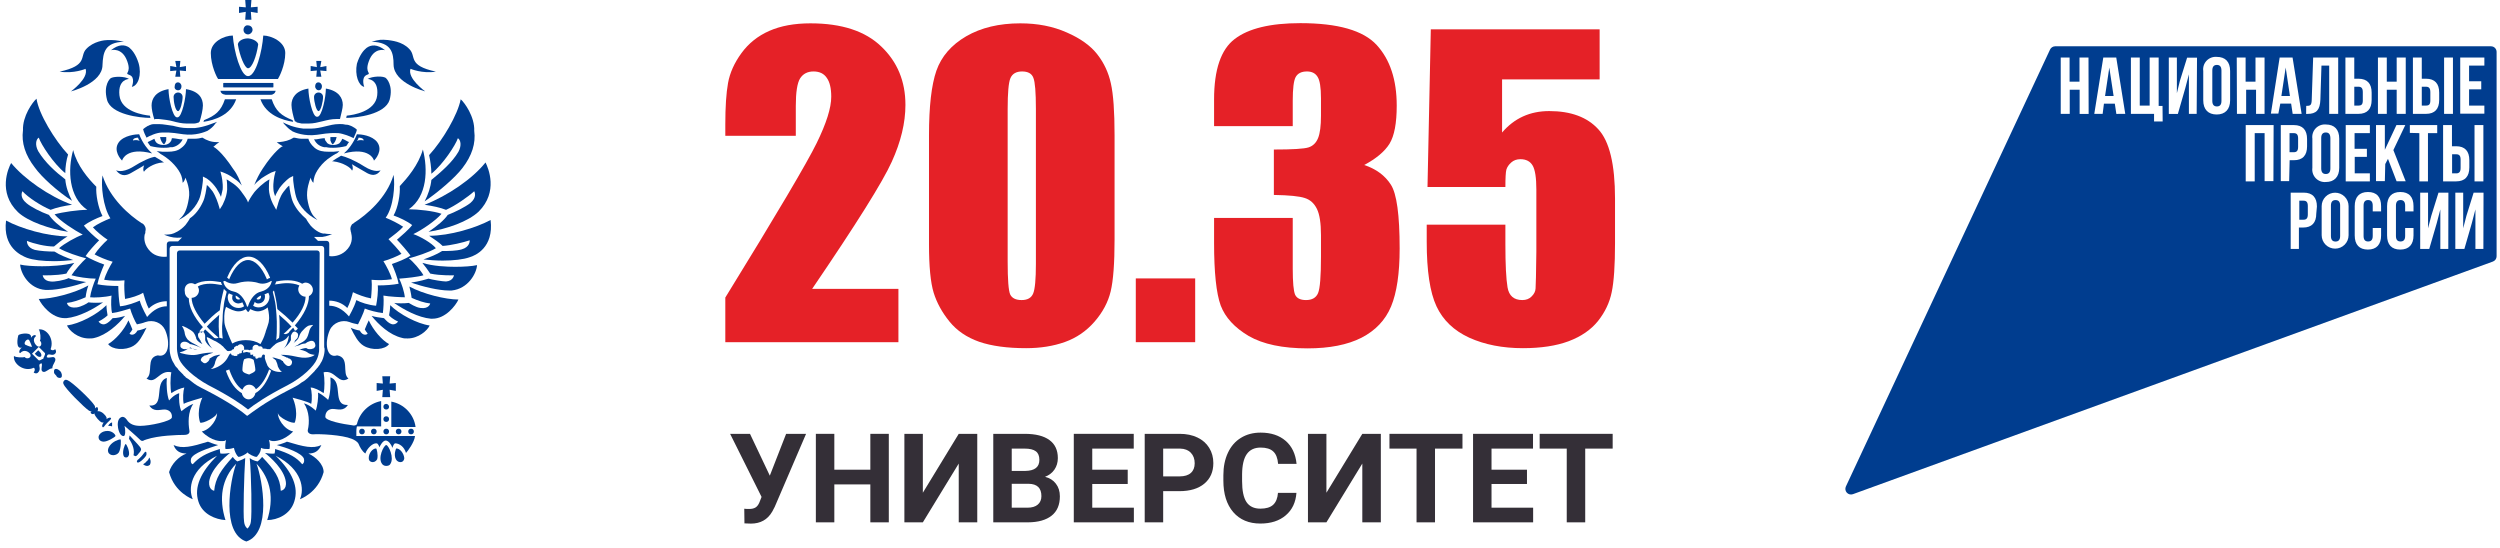 <svg width="324" height="71" viewBox="0 0 324 71" fill="none" xmlns="http://www.w3.org/2000/svg">
<g clip-path="url(#clip0_2001_278)">
<path d="M50.056 52.343C49.837 52.343 49.69 52.489 49.69 52.709C49.69 52.928 49.837 53.074 50.056 53.074C50.275 53.074 50.422 52.928 50.422 52.709C50.422 52.563 50.275 52.343 50.056 52.343Z" fill="#003D8F"/>
<path d="M51.298 55.925C51.298 56.144 51.444 56.29 51.664 56.29C51.883 56.29 52.029 56.144 52.029 55.925C52.029 55.705 51.883 55.559 51.664 55.559C51.444 55.559 51.298 55.705 51.298 55.925Z" fill="#003D8F"/>
<path d="M50.056 55.559C49.837 55.559 49.69 55.705 49.69 55.925C49.69 56.144 49.837 56.29 50.056 56.29C50.275 56.29 50.422 56.144 50.422 55.925C50.422 55.705 50.275 55.559 50.056 55.559Z" fill="#003D8F"/>
<path d="M52.907 55.925C52.907 56.144 53.053 56.29 53.273 56.29C53.492 56.29 53.638 56.144 53.638 55.925C53.638 55.705 53.492 55.559 53.273 55.559C53.053 55.559 52.907 55.705 52.907 55.925Z" fill="#003D8F"/>
<path d="M49.545 48.76L49.618 49.71L48.814 49.637V50.66L49.618 50.514L49.545 51.465H50.568L50.495 50.514L51.299 50.66V49.637L50.495 49.71L50.568 48.76H49.545Z" fill="#003D8F"/>
<path d="M50.714 52.049V55.339H53.858C53.638 53.658 52.322 52.342 50.714 52.049Z" fill="#003D8F"/>
<path d="M50.056 53.951C49.837 53.951 49.69 54.097 49.69 54.317C49.69 54.536 49.837 54.682 50.056 54.682C50.275 54.682 50.422 54.536 50.422 54.317C50.422 54.097 50.275 53.951 50.056 53.951Z" fill="#003D8F"/>
<path d="M51.372 58.118C51.299 58.118 51.006 58.922 51.299 59.507C51.445 59.799 51.737 59.945 52.03 59.872C52.322 59.799 52.395 59.507 52.395 59.36C52.322 58.703 51.81 58.118 51.372 58.118Z" fill="#003D8F"/>
<path d="M48.74 58.118C48.302 58.118 47.79 58.703 47.79 59.36C47.79 59.58 47.863 59.799 48.156 59.872C48.448 59.945 48.74 59.799 48.887 59.507C49.033 58.922 48.813 58.118 48.74 58.118Z" fill="#003D8F"/>
<path d="M50.056 57.678C49.763 57.678 48.886 59.359 49.544 60.163C49.69 60.309 49.837 60.383 50.056 60.383C50.275 60.383 50.494 60.309 50.568 60.163C51.152 59.359 50.348 57.678 50.056 57.678Z" fill="#003D8F"/>
<path d="M46.182 55.923C46.182 55.558 46.255 55.265 46.255 55.265H49.398V54.973V52.634V51.976C47.863 52.268 46.62 53.438 46.255 54.973C46.182 55.119 45.889 55.192 45.67 55.119C44.5 54.973 42.161 54.534 42.161 54.023C42.161 53.291 42.673 52.999 43.111 52.999C43.769 52.999 44.5 53.365 45.085 52.487C42.965 52.56 44.573 49.49 42.819 48.905C42.892 49.709 42.819 51.098 42.526 51.829C42.526 51.829 41.869 51.172 41.211 50.879C41.284 51.464 41.138 52.634 40.918 53.218C40.918 53.218 40.187 52.487 39.383 52.268C40.114 53.291 40.114 54.827 39.895 55.704C39.822 55.996 40.041 56.289 40.553 56.289C41.43 56.216 44.354 56.362 45.597 56.874C45.962 57.02 46.328 57.239 46.474 57.532C46.62 57.897 46.913 58.482 47.351 58.774C47.571 58.116 48.302 57.385 48.813 57.458C48.96 57.458 49.106 57.751 49.179 57.97C49.252 57.751 49.618 57.093 49.983 57.093C50.349 57.093 50.714 57.605 50.86 58.043C50.933 57.751 51.08 57.458 51.226 57.458C51.738 57.458 52.395 57.897 52.615 58.701C52.834 58.482 53.711 57.312 53.785 56.508H46.182C46.182 56.581 46.182 56.289 46.182 55.923Z" fill="#003D8F"/>
<path d="M48.083 55.925C48.083 56.144 48.229 56.29 48.448 56.29C48.668 56.29 48.814 56.144 48.814 55.925C48.814 55.705 48.668 55.559 48.448 55.559C48.229 55.559 48.083 55.705 48.083 55.925Z" fill="#003D8F"/>
<path d="M46.546 55.925C46.546 56.144 46.693 56.29 46.912 56.29C47.131 56.29 47.277 56.144 47.277 55.925C47.277 55.705 47.131 55.559 46.912 55.559C46.693 55.559 46.546 55.705 46.546 55.925Z" fill="#003D8F"/>
<path d="M16.282 57.532C16.136 57.678 15.844 58.483 15.99 58.994C16.063 59.214 16.136 59.287 16.355 59.287C16.575 59.287 16.648 59.141 16.721 58.921C16.794 58.41 16.428 57.605 16.282 57.532Z" fill="#003D8F"/>
<path d="M18.987 59.8C18.841 60.019 18.622 60.092 18.549 60.165C18.622 60.238 18.841 60.385 19.06 60.385C19.206 60.385 19.353 60.312 19.426 60.238C19.645 59.8 19.426 59.434 19.353 59.288C19.28 59.434 19.206 59.654 18.987 59.8Z" fill="#003D8F"/>
<path d="M17.964 58.775C18.256 58.482 18.329 58.263 18.256 58.117C18.183 57.898 17.525 57.24 16.794 56.435C16.794 56.582 16.721 56.728 16.721 56.874C17.233 57.605 17.452 58.336 17.306 58.994C17.379 59.067 17.379 59.067 17.452 59.067C17.598 59.214 17.817 58.994 17.964 58.775Z" fill="#003D8F"/>
<path d="M18.987 58.849C18.987 58.703 18.987 58.63 18.914 58.557H18.841C18.768 58.557 18.695 58.703 18.622 58.776C18.549 58.849 18.476 58.996 18.329 59.142C18.183 59.288 18.11 59.361 17.964 59.508C17.818 59.581 17.745 59.727 17.745 59.8C17.745 59.8 17.745 59.8 17.745 59.873C17.818 59.946 17.818 59.946 17.891 59.946C17.964 59.946 18.183 59.873 18.549 59.508C18.914 59.142 18.987 58.996 18.987 58.849Z" fill="#003D8F"/>
<path d="M14.162 54.973C14.162 54.973 14.088 55.046 14.015 55.192C14.162 55.192 14.381 55.192 14.527 55.265C14.527 55.119 14.527 54.9 14.527 54.753C14.381 54.753 14.235 54.9 14.162 54.973Z" fill="#003D8F"/>
<path d="M16.136 55.193C16.136 55.193 17.671 56.509 18.183 57.021C18.329 57.167 18.475 57.167 18.622 57.094C18.695 57.021 18.841 57.021 18.987 56.948C20.522 56.436 23.008 56.363 23.885 56.363C24.47 56.363 24.616 56.071 24.543 55.778C24.397 54.901 24.324 53.366 25.055 52.342C24.251 52.635 23.52 53.293 23.52 53.293C23.227 52.781 23.154 51.538 23.227 50.953C22.496 51.173 21.911 51.904 21.911 51.904C21.619 51.173 21.546 49.784 21.619 48.98C19.864 49.564 21.473 52.708 19.353 52.562C19.937 53.439 20.669 53.073 21.326 53.073C21.765 53.073 22.35 53.366 22.277 54.097C22.204 54.608 19.353 55.193 18.183 55.193C17.379 55.193 16.794 54.974 16.428 54.389C16.209 54.097 16.063 54.024 15.844 54.024C15.551 54.097 15.259 54.316 15.259 55.047C15.259 55.486 15.478 56.509 15.99 56.509C16.282 56.582 16.282 55.705 16.136 55.193Z" fill="#003D8F"/>
<path d="M13.211 54.755C13.284 54.755 13.357 54.755 13.431 54.755C13.211 55.048 13.211 55.267 13.284 55.34C13.431 55.486 13.504 55.194 13.869 54.828C14.235 54.463 14.454 54.317 14.381 54.17C14.308 54.097 14.088 54.097 13.796 54.317C13.796 54.243 13.869 54.17 13.796 54.097C13.65 53.732 13.138 53.293 12.773 53.293C12.7 53.293 12.7 53.293 12.626 53.293C12.773 53.074 12.7 52.928 12.626 52.781C12.553 52.708 12.48 52.781 12.334 52.928C12.334 52.855 12.334 52.708 12.261 52.562C11.822 51.831 9.337 49.492 8.752 49.272C8.386 49.126 8.313 49.346 8.313 49.346C8.313 49.346 8.094 49.492 8.24 49.784C8.46 50.369 10.872 52.781 11.53 53.22C11.676 53.293 11.822 53.366 11.895 53.293C11.749 53.439 11.676 53.439 11.822 53.586C11.895 53.659 12.042 53.732 12.261 53.586C12.261 53.659 12.261 53.659 12.261 53.732C12.407 54.024 12.846 54.609 13.211 54.755Z" fill="#003D8F"/>
<path d="M14.966 56.508C14.966 56.289 14.528 55.85 13.943 55.85C13.139 55.85 12.773 56.362 12.773 56.654C12.773 57.166 13.285 57.239 13.431 57.239C13.943 57.239 14.893 56.654 14.966 56.508Z" fill="#003D8F"/>
<path d="M14.235 57.751C14.016 58.043 13.943 58.336 14.016 58.555C14.089 58.847 14.381 58.994 14.674 58.994C14.966 58.994 15.258 58.847 15.405 58.628C15.697 58.116 15.697 57.02 15.624 56.947C15.332 56.947 14.601 57.239 14.235 57.751Z" fill="#003D8F"/>
<path d="M7.071 46.349C6.852 46.13 6.34 46.495 6.048 46.276C6.194 45.545 6.706 46.276 7.144 45.837C7.364 45.618 7.217 45.325 7.144 45.252C6.925 45.472 6.633 45.399 6.559 45.252C7.071 43.937 6.048 42.547 5.024 42.694C5.244 42.986 5.317 43.937 5.171 44.156C5.536 44.448 5.317 45.106 4.878 44.887C4.586 44.741 4.074 44.01 4.659 43.571C4.659 43.352 4.293 43.352 4.001 43.79C4.22 42.986 2.685 43.206 2.393 43.425C2.246 43.79 2.027 45.325 2.831 45.033C2.393 45.398 2.466 45.764 2.612 45.764C3.124 45.179 3.782 45.618 3.928 45.91C4.147 46.349 3.489 46.641 3.197 46.276C2.977 46.349 2.027 46.349 1.808 46.13C1.662 47.153 3.124 48.249 4.366 47.665C4.513 47.665 4.586 48.03 4.366 48.249C4.439 48.396 4.805 48.469 4.951 48.249C5.463 47.738 4.732 47.226 5.39 47.08C5.536 47.372 5.244 47.884 5.463 48.103C5.828 48.469 6.267 47.738 6.779 47.738C6.779 47.153 7.437 46.714 7.071 46.349ZM3.27 44.667C3.27 44.667 3.051 44.521 3.343 44.156C3.635 43.863 3.782 44.083 3.782 44.083C3.782 44.083 4.074 44.667 4.147 44.96C3.855 44.96 3.27 44.667 3.27 44.667ZM5.609 46.495C5.463 46.495 5.097 46.861 4.951 46.641L4.147 45.837L4.586 45.398L5.024 44.96L5.828 45.764C5.902 45.983 5.609 46.349 5.609 46.495Z" fill="#003D8F"/>
<path d="M7.29 47.809C7.217 47.809 7.144 47.809 7.071 47.882C6.998 47.955 6.998 48.101 6.998 48.247C6.998 48.393 7.144 48.54 7.29 48.686C7.363 48.905 7.582 48.978 7.729 48.978C7.802 48.978 7.875 48.978 7.948 48.905C8.094 48.759 8.021 48.32 7.802 48.101C7.656 47.955 7.436 47.809 7.29 47.809Z" fill="#003D8F"/>
<path d="M4.95 45.398L4.731 45.618L4.512 45.837C4.512 45.837 4.95 46.422 5.316 46.203C5.535 45.837 4.95 45.398 4.95 45.398Z" fill="#003D8F"/>
<path d="M47.643 43.205C47.643 43.351 47.058 43.643 46.62 42.839C46.181 42.766 45.742 42.62 45.45 42.474C45.962 43.497 46.4 44.374 47.131 44.813C48.228 45.471 49.909 45.325 50.421 44.594C49.471 44.082 48.374 42.766 47.789 41.523C47.643 41.816 47.424 42.328 47.278 42.693C47.351 42.839 47.497 43.059 47.643 43.205Z" fill="#003D8F"/>
<path d="M57.806 27.195C58.975 26.684 60.657 25.514 61.461 24.783C61.534 24.929 61.826 25.587 60.949 26.318C60.291 26.83 58.975 27.488 58.025 27.853C57.586 28.511 56.709 29.242 55.539 30.046C57.879 29.681 60.657 28.731 62.045 27.415C64.604 24.856 63.288 21.786 62.923 21.055C61.241 23.175 58.025 25.368 55.028 26.538C56.051 26.684 57.075 26.903 57.806 27.195Z" fill="#003D8F"/>
<path d="M55.905 22.517C57.44 21.274 59.048 18.789 59.341 17.911C59.706 18.131 59.852 18.862 59.414 19.666C58.61 21.055 57.148 22.298 55.905 23.321C55.832 24.198 55.466 25.295 55.028 26.099C56.855 24.856 58.975 23.029 59.925 21.786C61.168 20.178 61.68 18.569 61.461 16.961C61.534 15.133 60.218 13.306 59.706 12.867C59.341 14.841 57.367 18.204 55.612 20.105C55.759 20.762 55.905 21.713 55.905 22.517Z" fill="#003D8F"/>
<path d="M54.735 34.067C55.1 34.506 55.466 35.018 55.758 35.456C57.147 35.749 58.829 35.676 58.829 35.676C58.829 35.676 58.756 36.407 57.805 36.48C57.367 36.48 56.051 36.261 55.539 36.114C55.32 36.187 54.296 36.48 53.273 36.626C54.735 37.138 56.855 37.65 58.171 37.65C58.317 37.65 58.39 37.65 58.536 37.65C60.656 37.43 61.753 35.456 61.826 34.36C61.168 34.506 60.072 34.579 58.975 34.579C57.952 34.579 56.124 34.506 54.735 34.067Z" fill="#003D8F"/>
<path d="M63.58 28.51C61.679 29.534 58.316 30.557 55.612 30.557C56.27 30.996 56.928 31.434 57.366 31.873C58.463 31.8 59.998 31.434 60.875 31.142C60.875 31.288 60.875 32.019 59.852 32.312C59.121 32.531 58.097 32.531 57.293 32.531C56.635 32.97 55.685 33.335 54.881 33.627C55.612 33.701 56.562 33.774 57.366 33.774C58.755 33.774 60.071 33.627 60.875 33.335C61.606 33.116 64.019 32.092 63.58 28.51Z" fill="#003D8F"/>
<path d="M53.346 38.599C54.15 38.965 55.027 39.257 55.758 39.33C55.758 39.33 55.612 40.061 54.516 39.915C53.858 39.842 53.127 39.33 52.98 39.257C52.469 39.33 51.445 39.33 51.08 39.257C52.323 40.135 54.223 41.158 55.832 41.304C55.905 41.304 55.978 41.304 56.051 41.304C57.732 41.304 59.048 39.623 59.414 38.819C57.732 38.819 54.808 38.088 53.054 37.137C53.127 37.43 53.273 38.014 53.346 38.599Z" fill="#003D8F"/>
<path d="M50.422 40.866C50.86 41.378 51.591 41.67 51.591 41.67C51.591 41.67 51.372 42.036 50.934 42.036C50.787 42.036 50.641 41.963 50.495 41.89C50.202 41.743 49.764 41.232 49.764 41.232C49.179 41.159 48.667 41.086 48.156 40.939C49.033 42.036 50.495 43.425 52.103 43.79C52.322 43.863 52.542 43.863 52.834 43.863C54.223 43.863 55.393 42.84 55.685 42.182C54.077 41.963 51.738 40.72 50.568 39.55C50.568 39.989 50.495 40.501 50.422 40.866Z" fill="#003D8F"/>
<path d="M39.968 58.776C40.772 58.776 41.284 58.483 41.649 57.679C40.553 58.191 39.383 57.899 37.19 57.241C37.19 57.241 36.386 57.606 35.874 57.679C37.19 58.045 39.09 58.703 39.383 59.434C39.529 60.019 39.164 60.165 39.164 60.165C38.433 59.288 37.555 58.776 35.655 58.191C35.655 58.557 35.581 58.776 35.581 58.776C35.581 58.776 35.216 58.849 34.339 58.703C35.07 59.288 36.824 60.823 37.044 62.431C37.19 63.528 36.386 63.601 36.386 63.601C36.313 61.919 35.581 60.896 33.973 59.215C33.973 59.215 33.681 59.58 33.388 59.799C33.388 59.799 32.804 59.726 32.365 59.361C32.584 61.554 32.657 66.817 32.511 67.621C32.438 68.206 32.073 68.499 32.073 68.499C32.073 68.499 31.707 68.279 31.634 67.621C31.488 66.744 31.634 61.481 31.78 59.361C31.268 59.653 30.757 59.799 30.757 59.799C30.391 59.58 30.172 59.215 30.172 59.215C28.637 60.896 27.906 61.992 27.759 63.601C27.759 63.601 27.028 63.528 27.102 62.431C27.321 60.823 29.075 59.288 29.806 58.703C29.002 58.849 28.564 58.776 28.564 58.776C28.564 58.776 28.491 58.557 28.491 58.191C26.59 58.776 25.786 59.288 24.982 60.165C24.982 60.165 24.616 60.092 24.762 59.434C25.055 58.703 26.955 58.118 28.271 57.679C27.832 57.606 26.955 57.241 26.955 57.241C24.835 57.899 23.593 58.191 22.496 57.679C22.788 58.483 23.373 58.776 24.177 58.776C23.154 59.141 22.203 60.165 21.911 61.188C22.642 63.893 24.982 64.697 24.982 64.697C24.397 63.381 24.616 60.823 28.125 59.068C26.005 61.188 25.128 63.162 25.712 64.99C26.224 66.671 27.979 67.329 29.221 67.402C28.344 64.624 28.71 62.066 30.61 60.092C29.806 62.285 28.637 69.084 31.926 70.18C35.216 69.084 34.046 62.285 33.242 60.092C35.143 62.139 35.508 64.624 34.631 67.402C35.947 67.402 37.628 66.671 38.14 64.99C38.725 63.162 37.921 61.188 35.728 59.068C39.237 60.823 39.456 63.455 38.871 64.697C38.871 64.697 41.211 63.893 41.942 61.188C41.942 60.165 40.918 59.215 39.968 58.776Z" fill="#003D8F"/>
<path d="M17.305 44.813C18.036 44.374 18.475 43.497 18.986 42.474C18.694 42.62 18.255 42.766 17.817 42.839C17.378 43.643 16.793 43.351 16.793 43.205C16.939 43.059 17.086 42.839 17.159 42.693C17.013 42.328 16.793 41.816 16.647 41.523C16.062 42.839 14.893 44.082 14.015 44.594C14.527 45.325 16.209 45.471 17.305 44.813Z" fill="#003D8F"/>
<path d="M8.826 30.045C7.583 29.241 6.779 28.509 6.341 27.852C5.317 27.486 4.001 26.828 3.417 26.316C2.539 25.585 2.832 24.927 2.905 24.781C3.636 25.585 5.317 26.682 6.56 27.194C7.291 26.901 8.314 26.682 9.338 26.536C6.341 25.439 3.124 23.173 1.443 21.126C1.077 21.784 -0.312 24.927 2.32 27.486C3.636 28.729 6.487 29.679 8.826 30.045Z" fill="#003D8F"/>
<path d="M9.338 26.025C8.899 25.221 8.534 24.197 8.461 23.247C7.218 22.297 5.829 21.054 4.952 19.592C4.513 18.788 4.659 18.056 5.025 17.837C5.317 18.714 6.925 21.2 8.461 22.443C8.461 21.639 8.607 20.688 8.826 20.03C7.072 18.13 5.025 14.767 4.732 12.793C4.221 13.232 2.905 15.059 2.978 16.887C2.759 18.495 3.27 20.103 4.513 21.712C5.39 22.954 7.51 24.855 9.338 26.025Z" fill="#003D8F"/>
<path d="M8.606 35.456C8.825 35.018 9.264 34.506 9.629 34.067C8.24 34.433 6.413 34.506 5.462 34.506C4.293 34.506 3.196 34.433 2.611 34.287C2.684 35.456 3.781 37.43 5.901 37.576C6.047 37.576 6.12 37.576 6.267 37.576C7.582 37.576 9.702 37.065 11.165 36.553C10.141 36.407 9.118 36.187 8.898 36.041C8.313 36.334 6.998 36.553 6.559 36.48C5.609 36.407 5.535 35.676 5.535 35.676C5.535 35.676 7.217 35.749 8.606 35.456Z" fill="#003D8F"/>
<path d="M3.489 33.409C4.293 33.702 5.536 33.848 6.998 33.848C7.875 33.848 8.752 33.775 9.483 33.702C8.679 33.409 7.729 33.044 7.071 32.605C6.267 32.605 5.17 32.532 4.512 32.386C3.489 32.093 3.489 31.362 3.489 31.216C4.366 31.582 5.901 31.947 6.998 31.947C7.436 31.582 8.021 31.07 8.752 30.631C6.12 30.631 2.685 29.608 0.784 28.584C0.345 32.093 2.758 33.117 3.489 33.409Z" fill="#003D8F"/>
<path d="M8.387 41.232C8.46 41.232 8.533 41.232 8.606 41.232C10.215 41.086 12.115 40.062 13.358 39.185C12.993 39.258 11.896 39.258 11.457 39.185C11.311 39.331 10.507 39.77 9.922 39.843C8.753 39.989 8.68 39.258 8.68 39.258C9.411 39.185 10.288 38.892 11.092 38.527C11.165 37.942 11.311 37.357 11.457 36.992C9.63 38.015 6.706 38.746 5.024 38.746C5.39 39.55 6.706 41.232 8.387 41.232Z" fill="#003D8F"/>
<path d="M11.53 43.863C11.75 43.863 12.042 43.863 12.261 43.79C13.797 43.425 15.332 42.036 16.209 40.939C15.697 41.086 15.186 41.232 14.601 41.232C14.601 41.232 14.235 41.67 13.87 41.89C13.724 41.963 13.577 42.036 13.431 42.036C12.993 42.036 12.773 41.67 12.773 41.67C12.773 41.67 13.504 41.305 13.943 40.866C13.87 40.501 13.797 39.989 13.797 39.55C12.554 40.793 10.288 41.963 8.679 42.182C8.972 42.84 10.068 43.863 11.53 43.863Z" fill="#003D8F"/>
<path d="M31.56 3.874C31.56 4.24 31.853 4.459 32.145 4.459C32.438 4.459 32.73 4.167 32.73 3.874C32.73 3.509 32.438 3.29 32.145 3.29C31.853 3.216 31.56 3.509 31.56 3.874Z" fill="#003D8F"/>
<path d="M31.78 2.559H32.584L32.511 1.535L33.389 1.681V0.877L32.511 0.95L32.584 0H31.78L31.853 0.95L30.976 0.877V1.681L31.853 1.535L31.78 2.559Z" fill="#003D8F"/>
<path d="M28.929 12.21C29.002 12.21 29.148 12.283 29.221 12.283H35.069C35.216 12.283 35.289 12.283 35.362 12.21C35.581 12.136 35.654 11.99 35.727 11.771H28.563C28.636 12.063 28.782 12.136 28.929 12.21Z" fill="#003D8F"/>
<path d="M35.362 11.33C35.435 11.33 35.435 11.257 35.435 11.257V10.819C35.435 10.746 35.362 10.746 35.362 10.746H29.002C28.929 10.746 28.929 10.819 28.929 10.819V11.257C28.929 11.33 29.002 11.33 29.002 11.33H35.362Z" fill="#003D8F"/>
<path d="M36.02 10.235C36.167 10.016 36.971 8.48 36.971 6.872C36.971 5.41 35.143 4.606 34.12 4.606C33.974 6.653 33.169 9.869 32.146 9.869C31.195 9.869 30.318 6.653 30.172 4.606C29.076 4.606 27.321 5.41 27.321 6.872C27.321 8.48 28.125 10.089 28.271 10.235H36.02Z" fill="#003D8F"/>
<path d="M32.145 8.846C32.657 8.846 33.242 7.311 33.461 5.776C33.461 5.483 32.949 5.045 32.145 4.972C31.341 4.972 30.829 5.41 30.829 5.776C31.048 7.165 31.706 8.846 32.145 8.846Z" fill="#003D8F"/>
<path d="M41.43 32.823C41.43 32.603 41.284 32.457 41.065 32.457H23.3C23.081 32.457 22.935 32.603 22.935 32.823V45.031V45.104V45.177C22.935 45.177 22.935 45.835 23.227 46.566C23.593 47.443 25.128 48.905 27.029 49.929C29.733 51.318 31.342 52.414 32.146 53.072C32.95 52.414 34.558 51.318 37.263 49.929C39.237 48.905 40.699 47.443 41.065 46.566C41.43 45.762 41.357 45.177 41.357 45.177L41.43 32.823ZM35.436 37.282V37.355C35.655 38.232 35.874 39.183 35.947 40.06C36.678 40.645 37.336 41.23 37.921 41.814C39.018 40.572 39.602 39.402 39.602 38.452C39.091 38.452 38.652 38.013 38.652 37.501C38.652 37.282 38.725 37.136 38.798 36.989C38.287 36.77 37.702 36.697 37.19 36.697C36.751 36.697 36.313 36.77 35.801 36.843H35.728L35.582 36.916L35.655 36.843C35.728 36.697 35.728 36.624 35.801 36.478C37.263 36.185 38.433 36.331 39.164 36.77C39.31 36.697 39.456 36.624 39.602 36.624C40.114 36.624 40.553 37.063 40.553 37.574C40.553 37.94 40.334 38.232 40.041 38.378C40.041 39.402 39.456 40.718 38.214 42.18C38.287 42.253 38.36 42.326 38.433 42.399C38.506 42.472 38.506 42.472 38.579 42.545V42.618C38.506 42.692 38.433 42.765 38.36 42.838H38.287C38.287 42.838 38.287 42.838 38.214 42.838C38.14 42.765 38.14 42.765 38.14 42.692C38.067 42.618 38.067 42.545 37.994 42.472C37.848 42.618 37.702 42.765 37.556 42.911L37.409 43.13C37.19 43.276 36.971 43.349 36.825 43.276H36.751L36.825 43.203C37.19 42.911 37.483 42.545 37.775 42.326C37.336 41.814 36.751 41.303 36.167 40.791C36.24 41.303 36.24 41.814 36.24 42.326C36.24 42.765 36.24 43.276 36.167 43.788C36.093 43.861 35.947 43.934 35.874 44.007L35.801 44.081V44.007C35.874 43.423 35.874 42.838 35.874 42.326C35.874 42.18 35.874 41.961 35.874 41.814V41.668C35.874 41.303 35.801 40.279 35.728 39.621C35.655 39.036 35.509 38.452 35.362 37.867V37.794C35.436 37.721 35.509 37.647 35.582 37.574L35.436 37.282ZM29.441 35.966C30.172 34.212 31.195 33.261 32.219 33.261C33.242 33.261 34.266 34.212 34.997 35.966V36.039H34.924C34.851 36.039 34.778 36.112 34.631 36.185H34.558V36.112C33.9 34.577 33.023 33.7 32.146 33.7C31.269 33.7 30.391 34.577 29.733 36.112V36.185H29.66C29.587 36.039 29.441 36.039 29.441 35.966ZM29.149 36.405C29.368 36.551 30.026 36.916 30.757 36.697C31.415 36.478 32.146 36.478 32.146 36.478C32.146 36.478 32.95 36.478 33.535 36.697C34.266 36.916 34.924 36.551 35.143 36.405C35.216 36.405 35.216 36.405 35.216 36.478C35.143 36.77 34.924 37.501 33.827 37.794C32.804 38.013 32.292 39.183 32.146 39.694C32.146 39.767 32.073 39.767 32 39.694C31.854 39.183 31.342 38.013 30.318 37.794C29.222 37.574 29.002 36.77 28.929 36.478C29.076 36.405 29.149 36.405 29.149 36.405ZM30.903 39.329C31.049 39.329 31.269 39.256 31.415 39.183C31.488 39.329 31.561 39.548 31.634 39.694C31.415 39.84 31.195 39.914 30.903 39.914C30.099 39.914 29.514 39.256 29.514 38.525C29.514 38.305 29.587 38.159 29.66 38.013C29.807 38.086 29.953 38.159 30.172 38.232C30.099 38.305 30.099 38.452 30.099 38.525C30.026 38.963 30.465 39.329 30.903 39.329ZM30.538 38.452C30.538 38.378 30.538 38.378 30.538 38.305C30.757 38.378 30.976 38.598 31.122 38.744C31.049 38.817 30.976 38.817 30.903 38.817C30.684 38.817 30.538 38.671 30.538 38.452ZM30.903 40.352C31.195 40.352 31.561 40.279 31.854 40.06C31.927 40.133 32.073 40.425 32.146 40.425C32.292 40.425 32.365 40.133 32.438 40.06C32.731 40.206 33.096 40.352 33.389 40.352C33.9 40.352 34.339 40.133 34.705 39.84C34.705 39.84 34.705 39.84 34.705 39.914C34.851 40.498 34.924 41.23 34.851 41.522C34.851 41.814 34.705 42.107 34.631 42.399C34.485 42.765 34.412 43.057 34.412 43.057C34.412 43.057 34.412 43.13 34.339 43.276C34.266 43.569 34.047 44.081 33.754 44.592C33.169 44.227 32.584 44.081 31.854 44.081C31.195 44.081 30.611 44.227 30.099 44.519C29.88 44.007 29.66 43.569 29.587 43.349C29.514 43.203 29.514 43.13 29.514 43.13C29.514 43.13 29.368 42.838 29.222 42.399C29.149 42.18 29.076 41.887 29.076 41.595C29.076 41.376 29.002 40.645 29.222 39.987C29.222 39.914 29.295 39.84 29.295 39.767C29.807 40.06 30.391 40.352 30.903 40.352ZM33.462 39.329C33.974 39.329 34.339 38.963 34.339 38.452C34.339 38.305 34.339 38.232 34.266 38.159C34.412 38.086 34.631 38.013 34.778 37.94C34.851 38.086 34.924 38.305 34.924 38.452C34.924 39.256 34.266 39.84 33.535 39.84C33.242 39.84 33.023 39.767 32.804 39.621C32.877 39.475 32.95 39.329 33.023 39.109C33.096 39.256 33.316 39.329 33.462 39.329ZM33.242 38.744C33.389 38.525 33.608 38.378 33.827 38.305C33.827 38.378 33.827 38.378 33.827 38.452C33.827 38.671 33.681 38.817 33.462 38.817C33.389 38.817 33.316 38.817 33.242 38.744ZM24.762 36.697C24.982 36.697 25.128 36.77 25.274 36.843C25.786 36.551 26.371 36.405 27.175 36.405C27.613 36.405 28.052 36.478 28.564 36.551H28.637C28.637 36.624 28.71 36.77 28.783 36.916L28.856 36.989L28.71 36.916C28.637 36.916 28.637 36.916 28.564 36.916C28.125 36.843 27.687 36.77 27.248 36.77C26.736 36.77 26.078 36.843 25.64 37.136C25.713 37.282 25.786 37.428 25.786 37.647C25.786 38.159 25.347 38.598 24.835 38.598C24.835 39.475 25.42 40.645 26.517 41.961C27.102 41.376 27.76 40.718 28.491 40.206C28.564 39.329 28.783 38.378 29.002 37.501V37.428L29.076 37.501C29.149 37.574 29.222 37.647 29.295 37.721C29.295 37.721 29.295 37.721 29.368 37.794V37.867C29.222 38.452 29.076 38.963 29.002 39.548V39.621C28.929 40.06 28.856 40.645 28.856 41.23C28.856 41.668 28.783 42.034 28.783 42.326C28.783 42.765 28.783 43.203 28.856 43.788V43.861H28.783C28.637 43.788 28.564 43.788 28.491 43.788H28.418V43.715C28.418 43.349 28.345 42.838 28.345 42.326C28.345 41.814 28.345 41.303 28.418 40.791C27.833 41.303 27.248 41.814 26.809 42.326C27.175 42.765 27.687 43.203 28.271 43.715L28.345 43.788H28.271C28.125 43.861 27.906 43.861 27.76 43.788C27.321 43.349 26.956 43.057 26.59 42.692C26.517 42.765 26.444 42.838 26.444 42.911L26.371 42.984C26.298 42.984 26.224 43.057 26.078 43.13L26.005 43.057C26.005 43.057 25.932 43.057 25.932 42.984H25.859V42.911C26.005 42.692 26.151 42.545 26.298 42.399C25.055 41.01 24.47 39.694 24.47 38.671C24.178 38.525 23.958 38.232 23.958 37.867C23.812 37.136 24.251 36.697 24.762 36.697ZM35.143 48.028C34.631 49.49 33.9 50.514 33.096 50.952C33.023 51.391 32.658 51.756 32.219 51.756C31.78 51.756 31.415 51.391 31.342 50.952C30.538 50.514 29.807 49.563 29.295 48.101V48.028L29.733 47.882V47.955C30.172 49.198 30.757 50.075 31.415 50.514C31.561 50.148 31.854 49.856 32.292 49.856C32.731 49.856 33.023 50.148 33.169 50.441C33.827 50.002 34.412 49.125 34.851 47.955V47.882H34.924C34.924 47.955 34.997 47.955 35.143 48.028ZM31.415 47.955C31.415 47.663 31.488 46.858 31.634 46.566C31.78 46.493 32 46.42 32.219 46.42C32.438 46.42 32.658 46.493 32.877 46.639C32.95 46.932 33.096 47.663 33.096 47.955C33.096 48.247 32.365 48.467 32.292 48.54C32.073 48.467 31.415 48.321 31.415 47.955ZM40.772 45.031C40.699 45.104 40.626 45.177 40.553 45.177C40.48 45.177 40.407 45.25 40.26 45.25H40.187C40.041 45.25 39.895 45.25 39.822 45.177C39.749 45.177 39.749 45.104 39.676 45.104C39.456 45.104 38.944 45.25 38.798 45.323C38.871 45.323 39.529 45.396 39.968 45.762C40.187 45.908 40.626 45.981 40.772 45.981C40.772 46.054 40.041 46.566 38.652 46.274L38.287 46.2C37.629 46.054 37.044 45.981 36.386 45.981C36.459 45.981 36.532 46.054 36.532 46.054C36.678 46.127 36.898 46.2 37.044 46.274C37.044 46.274 37.117 46.274 37.117 46.347H37.19C37.263 46.347 37.336 46.347 37.336 46.42C37.409 46.42 37.483 46.493 37.556 46.493C37.629 46.566 37.775 46.639 37.775 46.712C37.775 46.785 37.848 46.785 37.848 46.858C37.848 47.005 37.848 47.078 37.775 47.224C37.556 47.516 37.263 47.516 36.971 47.224L36.898 47.151C36.825 47.078 36.751 47.005 36.678 46.858V46.785C36.678 46.785 36.678 46.785 36.605 46.785C36.459 46.712 36.386 46.566 36.24 46.566C36.02 46.493 35.728 46.42 35.509 46.347C35.436 46.347 35.362 46.347 35.289 46.347C35.509 46.493 35.728 46.639 35.801 46.785C35.801 46.785 35.801 46.785 35.801 46.858C35.947 47.078 35.947 47.297 36.02 47.516C36.24 47.955 36.313 48.028 36.532 48.174C36.313 48.247 35.216 48.247 34.705 47.443C34.705 47.443 34.631 47.37 34.631 47.297C34.485 47.005 34.412 46.712 34.339 46.493C34.266 46.274 34.412 46.054 34.266 45.981C34.12 45.908 34.047 45.981 34.047 45.981C33.974 46.054 33.974 46.054 33.974 46.054V46.127C33.974 46.2 33.9 46.2 33.9 46.2V46.274C33.9 46.274 33.9 46.347 33.827 46.347C33.827 46.347 33.827 46.347 33.754 46.347C33.681 46.347 33.681 46.347 33.608 46.347C33.608 46.347 33.608 46.347 33.535 46.347C33.535 46.347 33.462 46.347 33.462 46.42C33.389 46.42 33.316 46.493 33.242 46.493C33.169 46.493 33.096 46.42 33.096 46.347C33.096 46.274 33.096 46.274 33.096 46.2C33.023 46.2 33.023 46.2 32.95 46.2C32.877 46.2 32.877 46.2 32.804 46.127C32.804 46.054 32.804 45.981 32.804 45.981C32.804 45.908 32.804 45.908 32.804 45.908C32.731 45.981 32.731 45.981 32.658 45.981C32.584 45.981 32.584 45.981 32.511 45.981C32.438 45.981 32.438 45.908 32.438 45.835V45.762C32.438 45.762 32.438 45.762 32.438 45.689C32.438 45.689 32.438 45.689 32.365 45.689H32.292C32.219 45.689 32.073 45.616 32 45.616C32 45.616 32 45.616 31.927 45.616C31.854 45.616 31.707 45.689 31.634 45.689H31.561H31.488C31.488 45.689 31.488 45.689 31.488 45.616C31.488 45.616 31.488 45.616 31.488 45.543L31.561 45.469C31.561 45.469 31.561 45.469 31.561 45.396C31.488 45.396 31.488 45.396 31.415 45.396V45.469C31.415 45.469 31.415 45.469 31.342 45.469V45.543V45.616C31.342 45.689 31.342 45.762 31.269 45.762C31.195 45.835 31.195 45.835 31.122 45.762C31.122 45.762 31.049 45.762 31.049 45.689C31.049 45.689 30.976 45.689 30.976 45.616C30.976 45.616 30.976 45.689 31.049 45.689C31.049 45.762 31.049 45.762 31.049 45.835C30.976 45.908 30.976 45.908 30.903 45.908H30.83H30.757C30.757 45.981 30.83 45.981 30.757 46.054C30.757 46.127 30.684 46.127 30.611 46.127C30.538 46.127 30.538 46.127 30.465 46.127C30.465 46.127 30.465 46.127 30.391 46.127H30.318L30.245 46.054C30.245 46.054 30.172 46.054 30.099 46.054C30.099 46.054 30.026 46.054 30.026 45.981L29.953 45.908V45.835C29.807 45.689 29.587 46.2 29.587 46.2C28.929 47.59 27.321 47.882 27.321 47.809C27.321 47.809 27.687 47.663 27.833 47.151C27.906 46.858 27.906 46.785 28.052 46.493C28.052 46.42 28.125 46.42 28.125 46.347C28.198 46.2 28.418 46.127 28.564 45.981C28.491 45.981 28.418 45.981 28.345 45.981C28.125 46.054 27.906 46.054 27.613 46.2C27.467 46.274 27.394 46.347 27.248 46.42C27.248 46.42 27.248 46.42 27.175 46.42V46.493C27.175 46.566 27.102 46.639 27.029 46.785L26.956 46.858C26.663 47.151 26.444 47.151 26.151 46.858L26.078 46.785C26.005 46.712 26.005 46.566 26.078 46.493C26.078 46.42 26.151 46.347 26.224 46.274C26.298 46.2 26.371 46.2 26.444 46.127C26.517 46.054 26.59 46.054 26.663 46.054C26.736 46.054 26.736 46.054 26.809 45.981C26.809 45.981 26.882 45.981 26.956 45.981C26.956 45.981 26.956 45.908 27.029 45.908C27.102 45.908 27.175 45.835 27.248 45.835C27.321 45.835 27.394 45.762 27.467 45.762C27.467 45.762 27.54 45.762 27.613 45.689C27.029 45.689 26.444 45.762 25.786 45.908C25.713 45.908 25.567 45.981 25.42 45.981C24.689 46.127 23.3 45.762 23.3 45.689C23.3 45.616 23.666 45.616 24.031 45.396C24.324 45.25 24.47 45.104 24.689 45.031C25.055 45.323 25.493 45.323 25.567 45.323C25.42 45.25 24.762 45.177 24.543 45.104C24.543 45.104 24.47 45.177 24.397 45.177C24.251 45.25 24.105 45.25 23.958 45.25C23.885 45.25 23.739 45.25 23.666 45.177C23.593 45.177 23.52 45.104 23.447 45.031C23.373 44.958 23.373 44.885 23.373 44.665C23.447 44.373 23.739 44.227 24.105 44.3C24.324 44.373 24.47 44.446 24.543 44.519L24.616 44.592C24.835 44.592 25.128 44.739 25.42 44.812C25.713 44.958 25.932 45.031 26.078 45.031C26.005 45.031 25.932 44.958 25.859 44.958C25.786 44.958 25.713 44.885 25.713 44.885C25.64 44.812 25.567 44.812 25.493 44.739C25.055 44.519 24.616 44.3 24.324 44.007C24.105 43.715 24.031 43.569 23.958 43.276C23.885 42.618 23.593 42.326 23.593 42.253C23.666 42.18 24.689 42.692 25.055 43.057C25.274 43.349 25.347 43.569 25.42 43.788V43.861C25.493 44.081 25.713 44.3 26.078 44.519C26.151 44.519 26.151 44.592 26.224 44.592C26.151 44.446 26.078 44.373 26.005 44.227V44.154L25.932 44.081C25.932 44.081 25.859 44.007 25.859 43.934C25.786 43.861 25.786 43.788 25.713 43.715C25.64 43.496 25.64 43.276 25.713 43.203C25.786 43.13 25.859 43.057 26.005 42.984C26.298 42.911 26.517 43.057 26.59 43.496C26.59 43.569 26.59 43.642 26.59 43.715C26.59 43.788 26.59 43.861 26.59 43.934V44.007C26.59 44.007 26.59 44.007 26.59 44.081C26.736 44.519 27.102 44.885 27.54 45.177C27.029 44.739 26.736 43.715 26.809 43.715C26.882 43.642 27.321 43.934 27.76 44.154C27.979 44.227 28.198 44.373 28.418 44.519C28.564 44.592 28.71 44.739 28.783 44.812C28.929 44.885 29.002 45.031 29.076 45.104C29.149 45.177 29.222 45.25 29.295 45.323C29.368 45.396 29.368 45.396 29.441 45.469C29.587 45.543 29.807 45.469 29.807 45.469C29.88 45.469 29.953 45.469 30.026 45.396C30.026 45.396 30.026 45.396 30.099 45.323C30.172 45.25 30.245 45.25 30.318 45.25V45.177C30.318 45.031 30.391 44.958 30.538 44.885C30.538 44.885 30.611 44.885 30.611 44.812H30.684H30.757H30.83C30.83 44.739 30.903 44.739 30.976 44.665C31.122 44.592 31.342 44.592 31.488 44.739C31.561 44.812 31.561 44.885 31.634 44.958V45.031C31.634 45.104 31.634 45.104 31.634 45.177C31.634 45.25 31.634 45.25 31.634 45.323C31.707 45.323 31.854 45.323 31.927 45.323C32 45.323 32 45.323 32.073 45.323C32.146 45.323 32.219 45.323 32.292 45.396C32.365 45.396 32.438 45.323 32.511 45.323C32.584 45.323 32.584 45.323 32.658 45.323H32.731C32.731 45.25 32.731 45.177 32.731 45.104C32.731 45.031 32.731 44.958 32.804 44.885C32.804 44.885 32.804 44.812 32.877 44.812L32.95 44.739C33.096 44.665 33.242 44.665 33.389 44.739C33.462 44.739 33.462 44.812 33.535 44.885C33.608 44.885 33.608 44.885 33.681 44.885H33.754H33.827C33.974 44.958 34.047 45.031 34.047 45.177C34.047 45.177 34.047 45.177 34.12 45.177H34.193C34.193 45.177 34.558 45.177 34.631 45.25H34.997C35.07 45.177 35.07 45.177 35.143 45.104C35.216 45.031 35.362 44.885 35.436 44.812C35.582 44.739 35.655 44.592 35.801 44.519C36.02 44.373 36.313 44.3 36.532 44.227C37.263 43.934 37.336 43.496 37.409 43.496C37.483 43.569 37.263 44.739 36.751 45.177C37.117 44.885 37.483 44.519 37.702 44.081C37.702 44.081 37.702 44.081 37.702 44.007V43.934C37.702 43.861 37.702 43.788 37.702 43.715C37.702 43.642 37.702 43.569 37.702 43.496C37.848 43.13 37.994 42.911 38.287 42.984C38.433 43.057 38.506 43.13 38.579 43.203C38.652 43.349 38.652 43.496 38.579 43.715C38.579 43.788 38.506 43.861 38.433 43.934C38.36 44.007 38.36 44.007 38.287 44.081L38.214 44.154V44.227C38.14 44.373 38.067 44.446 37.921 44.592C37.994 44.519 37.994 44.519 38.067 44.446C38.433 44.154 38.652 43.934 38.725 43.715C38.798 43.496 38.871 43.276 39.091 42.984C39.456 42.618 39.529 42.472 39.895 42.253C39.968 42.18 40.48 42.107 40.553 42.107C40.626 42.18 40.187 42.326 40.041 43.057C39.968 43.276 39.895 43.642 39.676 43.934C39.383 44.3 39.091 44.373 38.725 44.592L38.652 44.665C38.579 44.739 38.506 44.739 38.36 44.812C38.214 44.885 38.14 44.958 38.067 44.958C38.287 44.885 38.506 44.812 38.798 44.739C39.018 44.592 39.31 44.519 39.602 44.519C39.602 44.519 39.602 44.446 39.676 44.446C39.749 44.373 39.895 44.3 40.114 44.227C40.48 44.081 40.772 44.227 40.845 44.592C40.918 44.812 40.845 44.958 40.772 45.031Z" fill="#003D8F"/>
<path d="M53.565 30.338C54.661 29.826 56.489 28.584 57.22 27.706C56.196 27.341 54.149 27.122 52.98 27.122C55.392 25.44 55.465 21.931 54.807 19.373C54.222 21.419 52.76 23.101 51.81 24.124C51.883 25.148 51.591 26.902 51.006 27.926C51.81 28.218 52.76 28.657 53.418 29.169C52.98 29.753 52.029 30.557 51.445 31.069C51.956 31.581 52.76 32.531 53.199 33.116C52.614 33.555 51.445 33.993 50.787 34.213C51.079 34.871 51.518 35.967 51.664 36.771C50.933 36.917 49.983 36.991 48.959 36.991C49.032 37.722 48.886 38.891 48.74 39.622C47.789 39.549 46.693 39.184 46.181 38.891C45.889 39.915 45.231 40.938 45.231 41.011C44.353 39.988 43.476 39.622 42.672 39.622V38.964C43.476 38.964 44.353 39.257 45.011 39.915C45.304 39.403 45.596 38.453 45.742 37.868C46.327 38.16 47.278 38.526 48.082 38.672C48.155 37.941 48.228 36.991 48.155 36.26C48.959 36.333 49.836 36.333 50.787 36.186C50.64 35.529 50.056 34.432 49.69 33.847C50.494 33.628 51.518 33.189 52.029 32.897C51.591 32.312 50.86 31.508 50.348 30.996C50.933 30.557 51.883 29.826 52.249 29.388C51.591 28.949 50.714 28.511 49.983 28.218C51.006 26.829 51.225 23.978 51.006 22.662C50.129 25.66 47.497 27.853 45.889 28.876C45.816 28.949 45.742 29.022 45.669 29.022C45.596 29.095 45.304 29.461 45.45 29.899C45.45 30.046 45.523 30.119 45.523 30.265C45.669 30.85 45.669 31.727 44.792 32.531C44.061 33.189 43.184 33.262 42.672 33.189V31.581C42.672 31.362 42.526 31.215 42.307 31.215H41.21L40.698 30.704C40.698 30.704 41.21 30.704 41.795 30.704C42.38 30.631 43.038 30.338 43.038 30.338C43.038 30.338 42.38 30.338 42.087 30.265C41.722 30.338 40.918 29.973 40.26 29.242C40.04 28.949 39.821 28.657 39.675 28.364C39.09 27.853 38.432 27.195 37.993 26.244C37.701 25.586 37.555 24.636 37.482 24.051C37.262 24.197 37.043 24.49 36.751 24.855C36.239 25.513 36.02 26.464 36.02 26.464L35.8 27.195L35.435 26.537C35.435 26.537 34.923 25.66 34.85 24.563C34.85 24.051 34.85 23.613 34.923 23.247C34.777 23.32 34.558 23.466 34.338 23.613C33.461 24.27 32.949 24.928 32.949 24.928C32.511 25.513 32.218 26.025 32.145 26.244C32.072 25.952 31.78 25.513 31.341 24.928C31.341 24.928 30.902 24.197 29.952 23.613C29.733 23.466 29.513 23.32 29.367 23.247C29.44 23.613 29.44 24.124 29.44 24.563C29.367 25.66 28.855 26.464 28.855 26.537L28.49 27.122L28.271 26.39C28.271 26.39 27.978 25.44 27.54 24.782C27.247 24.417 27.028 24.124 26.809 23.978C26.735 24.563 26.589 25.586 26.297 26.171C25.858 27.122 25.273 27.853 24.616 28.291C24.469 28.584 24.25 28.876 24.031 29.169C23.373 29.899 22.569 30.265 22.203 30.338C21.911 30.411 21.253 30.411 21.253 30.411C21.253 30.411 21.911 30.704 22.495 30.777C23.08 30.85 23.592 30.777 23.592 30.777L23.08 31.288H21.984C21.764 31.288 21.618 31.435 21.618 31.654V33.262C21.107 33.335 20.156 33.262 19.498 32.604C18.694 31.8 18.621 30.923 18.767 30.338C18.84 30.265 18.84 30.119 18.84 29.973C18.986 29.534 18.694 29.169 18.621 29.095C18.548 29.022 18.475 28.949 18.402 28.949C16.793 27.926 14.235 25.733 13.284 22.735C13.065 24.051 13.357 26.829 14.308 28.291C13.577 28.584 12.627 29.022 12.042 29.461C12.407 29.899 13.357 30.704 13.942 31.069C13.431 31.508 12.627 32.385 12.261 32.97C12.773 33.262 13.796 33.701 14.6 33.92C14.235 34.505 13.65 35.602 13.504 36.26C14.381 36.406 15.331 36.406 16.135 36.333C16.062 37.064 16.135 38.087 16.209 38.745C17.013 38.599 17.963 38.306 18.548 37.941C18.694 38.453 18.986 39.476 19.279 39.988C19.937 39.33 20.814 39.038 21.618 39.038V39.695C20.814 39.695 19.937 40.061 19.06 41.084C19.06 41.011 18.402 39.988 18.109 38.964C17.598 39.184 16.501 39.622 15.551 39.695C15.404 38.964 15.331 37.795 15.331 37.064C14.308 37.064 13.357 36.991 12.627 36.844C12.773 36.04 13.211 34.944 13.504 34.286C12.846 34.066 11.676 33.555 11.091 33.189C11.457 32.604 12.334 31.654 12.846 31.142C12.261 30.704 11.311 29.826 10.872 29.242C11.53 28.73 12.48 28.291 13.284 27.999C12.7 26.902 12.407 25.148 12.48 24.197C11.457 23.174 9.995 21.493 9.483 19.446C8.752 22.004 8.898 25.586 11.311 27.195C10.141 27.195 8.094 27.487 7.071 27.779C7.802 28.657 9.629 29.826 10.726 30.411C9.849 30.704 8.313 31.581 7.655 32.166C8.46 32.677 10.287 33.262 11.164 33.482C10.653 33.92 9.629 35.09 9.264 35.675C9.995 35.894 11.457 36.113 12.407 36.113C12.115 36.771 11.749 37.868 11.676 38.526C12.115 38.599 13.65 38.526 14.454 38.306C14.381 38.964 14.381 40.061 14.527 40.573C15.258 40.499 16.355 40.134 16.866 39.988C17.013 40.573 17.524 41.742 17.744 42.035C18.109 41.962 18.475 41.889 18.84 41.742C19.864 41.377 20.96 41.815 21.399 42.766C22.13 44.447 21.837 46.421 20.449 46.055C18.84 46.348 19.937 48.395 18.986 49.053C20.229 49.93 20.595 47.883 22.203 48.248C22.057 48.98 22.057 50.368 22.203 50.953C22.715 50.588 23.446 50.295 23.884 50.222C23.738 50.661 23.665 51.684 23.811 52.342C24.104 52.123 26.224 51.538 26.224 51.538C26.224 51.538 25.42 53.147 25.931 54.755C26.224 54.974 28.125 54.024 28.125 53.512C28.198 54.17 27.393 55.632 26.151 55.924C27.466 57.24 28.636 57.167 28.782 57.167C29.002 57.167 29.148 57.167 29.294 57.021C29.221 57.386 29.148 57.898 29.221 58.191C29.294 58.191 29.367 58.191 29.44 58.191C29.806 58.191 30.098 58.117 30.318 58.044C30.391 58.41 30.537 58.776 30.756 59.068C30.829 59.141 30.829 59.141 30.902 59.214C31.195 59.214 31.926 58.849 32.072 58.629C32.218 58.849 32.949 59.214 33.242 59.214C33.315 59.141 33.388 59.141 33.388 59.068C33.68 58.776 33.827 58.337 33.827 58.044C34.119 58.191 34.411 58.191 34.704 58.191C34.777 58.191 34.85 58.191 34.923 58.191C34.996 57.898 34.996 57.386 34.85 57.021C34.996 57.094 35.215 57.167 35.362 57.167C35.508 57.167 36.678 57.24 37.993 55.924C36.751 55.632 35.947 54.17 36.02 53.512C36.02 54.097 37.92 54.974 38.213 54.755C38.724 53.147 37.92 51.538 37.92 51.538C37.92 51.538 39.967 52.05 40.333 52.342C40.479 51.684 40.406 50.661 40.26 50.222C40.698 50.222 41.429 50.588 41.941 50.953C42.087 50.368 42.087 49.053 41.941 48.248C43.476 47.883 43.842 49.93 45.158 49.053C44.28 48.395 45.377 46.348 43.696 46.055C42.307 46.494 42.014 44.447 42.745 42.766C43.184 41.815 44.353 41.377 45.304 41.742C45.669 41.889 46.035 41.962 46.4 42.035C46.547 41.742 47.131 40.573 47.278 39.988C47.789 40.207 48.886 40.499 49.617 40.573C49.69 40.061 49.763 38.964 49.69 38.306C50.421 38.453 52.029 38.526 52.468 38.526C52.395 37.795 52.029 36.698 51.737 36.113C52.687 36.04 54.149 35.894 54.88 35.675C54.515 35.017 53.492 33.847 52.98 33.482C53.857 33.262 55.685 32.677 56.489 32.166C55.977 31.508 54.442 30.631 53.565 30.338ZM41.722 46.786C41.649 46.933 41.575 47.006 41.502 47.152C41.502 47.225 41.429 47.225 41.429 47.298C41.356 47.371 41.283 47.444 41.21 47.591C41.137 47.664 41.137 47.664 41.064 47.737C40.991 47.883 40.844 47.956 40.771 48.102C40.698 48.175 40.625 48.248 40.552 48.322C40.479 48.395 40.406 48.468 40.333 48.541C40.26 48.614 40.187 48.687 40.04 48.833C39.967 48.907 39.967 48.907 39.894 48.98C39.675 49.199 39.382 49.418 39.09 49.564C38.724 49.857 38.359 50.076 37.92 50.295C37.774 50.369 37.628 50.442 37.482 50.515C34.192 52.196 32.584 53.512 32.072 53.877H31.999C31.487 53.439 29.879 52.196 26.589 50.515C26.443 50.442 26.297 50.369 26.151 50.295C25.712 50.076 25.346 49.857 24.981 49.564C24.689 49.345 24.469 49.126 24.177 48.98C24.104 48.907 24.031 48.907 24.031 48.833C23.957 48.76 23.811 48.687 23.738 48.541C23.665 48.468 23.592 48.395 23.519 48.322C23.446 48.248 23.373 48.175 23.3 48.102C23.153 47.956 23.08 47.883 23.007 47.737C22.934 47.664 22.934 47.664 22.861 47.591C22.788 47.517 22.715 47.444 22.642 47.298C22.642 47.225 22.569 47.225 22.569 47.152C22.495 47.006 22.422 46.933 22.349 46.786C21.911 45.836 21.984 45.032 21.984 45.032V32.239C21.984 32.02 22.13 31.873 22.349 31.873H23.446H32.145H40.552H41.649C41.868 31.873 42.014 32.02 42.014 32.239V45.032C42.087 45.032 42.16 45.836 41.722 46.786Z" fill="#003D8F"/>
<path d="M41.284 11.698C41.576 11.698 41.722 11.479 41.722 11.186C41.722 10.894 41.503 10.674 41.284 10.674C40.991 10.674 40.845 10.894 40.845 11.186C40.845 11.479 41.065 11.698 41.284 11.698Z" fill="#003D8F"/>
<path d="M41.283 14.4C41.575 14.4 41.868 13.158 41.868 12.573C41.868 12.207 41.575 11.988 41.283 11.988C40.991 11.988 40.698 12.207 40.698 12.573C40.698 13.158 40.991 14.4 41.283 14.4Z" fill="#003D8F"/>
<path d="M40.991 9.943H41.649L41.502 9.139L42.307 9.212V8.554L41.502 8.7L41.649 7.896H40.991L41.064 8.7L40.26 8.554V9.212L41.064 9.139L40.991 9.943Z" fill="#003D8F"/>
<path d="M38.432 15.863C38.651 15.936 38.87 15.936 39.09 16.009H39.163H39.236C39.309 16.009 39.309 16.009 39.309 16.009H39.455C39.528 16.009 39.602 16.009 39.675 16.009C39.748 16.009 39.748 16.009 39.821 16.009C39.894 16.009 39.967 16.009 40.04 16.009C40.625 16.009 41.21 15.863 41.795 15.717C42.38 15.57 42.964 15.424 43.622 15.424H43.695H43.768H43.842H43.915H43.988H44.061C44.207 14.766 44.426 14.035 44.426 13.597C44.426 12.719 43.915 11.769 42.233 11.477C42.233 12.573 41.721 15.132 41.137 15.132H41.064C40.479 15.132 39.967 12.573 39.967 11.477C38.286 11.769 37.774 12.719 37.774 13.597C37.774 14.108 37.993 15.059 38.212 15.717C38.432 15.79 38.432 15.79 38.432 15.863Z" fill="#003D8F"/>
<path d="M47.205 11.259C47.205 11.259 46.766 10.089 47.497 9.724C48.301 9.431 47.205 9.577 47.79 7.969C48.448 6.068 49.91 6.507 49.91 6.507C48.886 5.703 48.082 5.776 47.497 6.215C47.132 6.507 46.62 7.092 46.255 8.262C45.962 9.724 46.474 11.113 47.205 11.259Z" fill="#003D8F"/>
<path d="M51.007 8.406C51.08 10.818 55.1 11.841 55.1 11.841C55.1 11.841 52.761 10.16 53.2 8.917C53.2 8.917 54.735 9.575 56.489 9.283C52.761 8.479 54.004 7.309 53.053 6.359C52.103 5.335 50.641 5.262 50.276 5.189C49.325 5.116 49.252 5.116 48.156 5.408C50.714 5.481 51.007 6.797 51.007 8.406Z" fill="#003D8F"/>
<path d="M50.495 12.939C51.007 11.038 50.056 10.161 50.056 10.161C49.764 9.795 48.229 9.868 47.644 10.234C47.644 10.234 49.106 10.234 48.887 12.354C48.667 14.474 45.743 14.912 44.939 14.986L44.866 15.278C46.255 15.278 49.91 14.839 50.495 12.939Z" fill="#003D8F"/>
<path d="M35.215 12.867H33.753C34.484 14.914 36.605 15.572 37.993 15.791L37.92 15.572C36.458 14.987 35.727 14.402 35.215 12.867Z" fill="#003D8F"/>
<path d="M23.081 11.698C23.373 11.698 23.519 11.479 23.519 11.186C23.519 10.894 23.3 10.674 23.081 10.674C22.788 10.674 22.642 10.894 22.642 11.186C22.569 11.479 22.788 11.698 23.081 11.698Z" fill="#003D8F"/>
<path d="M23.081 14.4C23.374 14.4 23.666 13.158 23.666 12.573C23.666 12.207 23.374 11.988 23.081 11.988C22.789 11.988 22.496 12.207 22.496 12.573C22.496 13.158 22.716 14.4 23.081 14.4Z" fill="#003D8F"/>
<path d="M22.715 9.943H23.372L23.299 9.139L24.104 9.212V8.554L23.299 8.7L23.372 7.896H22.715L22.861 8.7L22.057 8.554V9.212L22.861 9.139L22.715 9.943Z" fill="#003D8F"/>
<path d="M20.157 15.425H20.23H20.303H20.449C20.522 15.425 20.522 15.425 20.522 15.425H20.595C21.253 15.498 21.911 15.572 22.423 15.718C22.935 15.864 23.593 16.01 24.177 16.01C24.251 16.01 24.324 16.01 24.397 16.01C24.47 16.01 24.47 16.01 24.543 16.01C24.616 16.01 24.689 16.01 24.762 16.01H24.909H24.982H25.055H25.128C25.347 16.01 25.566 15.937 25.786 15.864C25.786 15.791 25.786 15.791 25.859 15.791C26.078 15.133 26.297 14.182 26.297 13.671C26.297 12.793 25.859 11.843 24.104 11.551C24.104 12.574 23.593 15.206 23.008 15.206H22.935C22.35 15.206 21.838 12.647 21.838 11.551C20.157 11.843 19.645 12.793 19.645 13.671C19.645 14.109 19.791 14.84 20.011 15.498C20.084 15.425 20.084 15.425 20.157 15.425Z" fill="#003D8F"/>
<path d="M14.381 6.505C14.381 6.505 15.843 6.067 16.501 7.967C17.086 9.576 15.989 9.429 16.793 9.722C17.597 10.014 17.086 11.257 17.086 11.257C17.89 11.111 18.402 9.722 17.963 8.187C17.597 7.017 17.086 6.432 16.72 6.14C16.135 5.774 15.404 5.701 14.381 6.505Z" fill="#003D8F"/>
<path d="M11.091 8.92C11.53 10.162 9.191 11.844 9.191 11.844C9.191 11.844 13.285 10.82 13.285 8.408C13.358 6.8 13.577 5.484 16.063 5.411C14.966 5.191 14.893 5.191 13.943 5.191C13.577 5.191 12.115 5.338 11.165 6.361C10.287 7.311 11.457 8.481 7.729 9.285C9.556 9.578 11.091 8.92 11.091 8.92Z" fill="#003D8F"/>
<path d="M15.478 12.356C15.258 10.236 16.721 10.236 16.721 10.236C16.209 9.87 14.674 9.87 14.308 10.163C14.308 10.163 13.358 10.967 13.87 12.941C14.381 14.841 18.11 15.28 19.499 15.28L19.425 14.987C18.621 14.914 15.697 14.476 15.478 12.356Z" fill="#003D8F"/>
<path d="M30.61 12.867H29.148C28.636 14.402 27.905 14.987 26.443 15.572L26.37 15.791C27.832 15.572 29.879 14.914 30.61 12.867Z" fill="#003D8F"/>
<path d="M34.046 21.857C33.607 22.515 33.242 23.246 32.95 23.977C33.169 23.684 33.534 23.392 33.9 23.099C34.558 22.661 35.143 22.368 35.143 22.368L35.727 22.149L35.581 22.734C35.581 22.734 35.362 23.684 35.435 24.488C35.435 24.854 35.581 25.219 35.654 25.439C35.8 25.073 36.02 24.708 36.239 24.342C36.97 23.392 37.555 23.026 37.555 23.026L37.994 22.807V23.319C37.994 23.319 38.14 25 38.505 25.877C39.163 27.339 40.406 28.144 41.137 28.509C41.064 28.436 40.918 28.29 40.772 28.144C40.406 27.778 40.041 27.12 39.821 25.731C39.675 24.561 40.114 23.392 40.26 23.026C40.333 23.319 40.479 23.611 40.625 23.684C40.625 23.684 40.625 23.392 40.699 23.099C40.845 22.295 41.722 21.052 42.892 20.322C43.111 20.175 43.33 20.029 43.476 19.956C43.696 19.883 43.842 19.737 43.988 19.59C43.769 19.59 43.476 19.663 43.257 19.663H43.184C43.038 19.663 42.819 19.663 42.526 19.663C41.941 19.663 41.283 19.59 40.772 19.152C40.26 18.713 40.041 18.275 39.967 17.982C39.748 17.982 39.456 17.982 39.09 17.982C38.652 17.982 38.286 17.836 38.067 17.836C37.482 18.201 36.897 18.348 36.166 18.421C36.093 18.421 35.947 18.421 35.874 18.421C36.093 18.64 36.385 18.786 36.605 18.933C36.605 18.933 36.605 18.933 36.678 18.933L36.532 19.006C36.605 18.933 35.581 19.517 34.046 21.857Z" fill="#003D8F"/>
<path d="M43.623 17.765C43.33 17.765 43.111 17.765 42.819 17.765C42.819 17.911 42.819 18.057 42.819 18.203C42.892 18.423 42.965 18.569 43.111 18.715C43.33 18.569 43.55 18.203 43.623 17.765Z" fill="#003D8F"/>
<path d="M44.207 16.082C44.134 16.082 44.134 16.082 44.207 16.082H44.134C44.134 16.082 44.134 16.082 44.061 16.082C43.988 16.082 43.988 16.082 43.915 16.082C43.33 16.082 42.745 16.228 42.16 16.375C41.575 16.521 40.917 16.667 40.333 16.667C40.187 16.667 40.113 16.667 39.967 16.667C39.894 16.667 39.821 16.667 39.748 16.667C39.675 16.667 39.675 16.667 39.602 16.667C39.529 16.667 39.529 16.667 39.455 16.667C39.455 16.667 39.455 16.667 39.382 16.667C39.382 16.667 39.382 16.667 39.309 16.667C37.993 16.521 37.116 16.082 36.678 15.863C36.751 16.009 36.897 16.155 37.116 16.375C37.189 16.448 37.262 16.521 37.335 16.594C37.482 16.74 37.701 16.886 37.92 17.032C38.213 17.179 39.455 17.69 41.064 17.471C42.891 17.179 43.257 17.252 43.695 17.252H43.842C44.5 17.325 45.45 17.69 45.816 17.91C45.962 17.544 46.181 17.179 46.254 16.813C46.181 16.74 46.035 16.594 45.742 16.448C45.669 16.375 45.596 16.375 45.45 16.301C45.304 16.228 45.084 16.155 44.792 16.155C44.5 16.082 44.353 16.082 44.207 16.082Z" fill="#003D8F"/>
<path d="M49.325 22.078C49.252 22.078 48.594 22.444 47.205 21.567C45.816 20.689 44.793 20.324 44.208 20.178C44.062 20.251 43.989 20.324 43.843 20.397C43.696 20.47 43.477 20.616 43.258 20.763C43.184 20.836 43.111 20.836 43.038 20.909C43.038 20.909 43.111 20.909 43.184 20.909C44.5 21.055 45.524 21.786 45.597 22.078H45.67C45.816 21.64 45.597 21.274 45.597 21.274C45.597 21.274 46.182 21.64 47.352 22.298C48.594 23.102 49.106 22.371 49.325 22.078Z" fill="#003D8F"/>
<path d="M42.38 18.495C42.306 18.422 42.233 18.276 42.16 18.203C42.087 18.057 42.087 17.984 42.087 17.911C41.795 17.911 41.429 17.984 40.991 18.057C40.918 18.057 40.771 18.057 40.698 18.057C40.918 18.495 41.283 18.934 42.014 19.08C42.087 19.08 42.087 19.08 42.16 19.08C42.233 19.08 42.233 19.08 42.306 19.08C42.599 19.153 42.965 19.153 43.184 19.153C43.696 19.153 44.28 19.08 44.865 18.934C45.011 18.788 45.084 18.569 45.231 18.422C45.231 18.422 45.158 18.349 45.084 18.349C44.938 18.276 44.573 18.057 44.353 17.984C44.28 18.203 44.134 18.422 43.988 18.569C43.769 18.715 43.476 18.788 43.184 18.788C42.891 18.788 42.599 18.715 42.453 18.569C42.38 18.569 42.38 18.495 42.38 18.495Z" fill="#003D8F"/>
<path d="M46.255 17.399C45.816 18.569 45.085 19.446 44.573 19.885C47.863 19.008 48.448 20.689 48.448 20.762C48.448 20.835 48.448 20.835 48.521 20.762C48.594 20.689 49.691 19.519 48.886 18.423C48.228 17.546 46.766 17.399 46.255 17.399ZM46.255 18.277C46.401 18.131 46.474 17.838 46.474 17.838C46.693 17.838 47.132 17.911 47.132 18.204C46.84 18.131 46.474 18.131 46.255 18.277Z" fill="#003D8F"/>
<path d="M21.546 18.203C21.546 18.057 21.546 17.911 21.546 17.765C21.253 17.765 20.961 17.765 20.742 17.765C20.815 18.203 21.034 18.569 21.253 18.715C21.4 18.569 21.473 18.423 21.546 18.203Z" fill="#003D8F"/>
<path d="M25.274 16.596C25.201 16.596 25.201 16.596 25.274 16.596C25.201 16.596 25.201 16.596 25.201 16.596C25.201 16.596 25.201 16.596 25.128 16.596C25.055 16.596 25.055 16.596 24.982 16.596C24.909 16.596 24.909 16.596 24.835 16.596C24.762 16.596 24.689 16.596 24.616 16.596C24.47 16.596 24.397 16.596 24.251 16.596C23.593 16.596 23.008 16.449 22.423 16.303C21.765 16.23 21.18 16.084 20.596 16.084C20.522 16.084 20.522 16.084 20.449 16.084C20.449 16.084 20.449 16.084 20.376 16.084C20.23 16.084 20.084 16.084 20.011 16.084C19.718 16.084 19.499 16.157 19.353 16.23C19.28 16.303 19.133 16.303 19.06 16.376C18.841 16.523 18.695 16.596 18.549 16.742C18.622 17.107 18.841 17.546 18.987 17.838C19.353 17.619 20.303 17.18 20.961 17.18H21.107C21.546 17.18 21.911 17.107 23.739 17.4C25.347 17.619 26.517 17.107 26.882 16.961C27.102 16.815 27.321 16.669 27.467 16.523C27.54 16.449 27.613 16.376 27.687 16.303C27.833 16.084 27.979 15.938 28.125 15.791C27.467 16.011 26.59 16.449 25.274 16.596Z" fill="#003D8F"/>
<path d="M15.039 22.078C15.258 22.297 15.77 23.101 16.94 22.443C18.109 21.785 18.694 21.42 18.694 21.42C18.694 21.42 18.475 21.785 18.621 22.224C18.621 22.224 18.621 22.224 18.694 22.224C18.84 21.931 19.864 21.127 21.107 21.054C21.18 21.054 21.18 21.054 21.253 21.054C21.18 20.981 21.107 20.981 21.034 20.908C20.814 20.762 20.595 20.616 20.449 20.543C20.302 20.469 20.229 20.396 20.083 20.323C19.498 20.396 18.475 20.835 17.086 21.712C15.77 22.443 15.112 22.078 15.039 22.078Z" fill="#003D8F"/>
<path d="M20.01 17.984C19.864 18.057 19.425 18.276 19.279 18.349C19.206 18.349 19.206 18.422 19.133 18.422C19.279 18.642 19.352 18.788 19.498 18.934C20.083 19.08 20.668 19.153 21.18 19.153C21.472 19.153 21.764 19.153 22.057 19.08C22.13 19.08 22.13 19.08 22.203 19.08C22.276 19.08 22.276 19.08 22.349 19.08C23.08 18.934 23.519 18.422 23.665 18.057C23.592 18.057 23.446 18.057 23.373 18.057C22.934 17.984 22.568 17.911 22.276 17.911C22.276 17.984 22.203 18.13 22.203 18.203C22.13 18.349 22.057 18.422 21.984 18.495L21.91 18.569C21.691 18.715 21.472 18.788 21.18 18.788C20.887 18.788 20.595 18.715 20.375 18.569C20.156 18.422 20.083 18.203 20.01 17.984Z" fill="#003D8F"/>
<path d="M15.405 18.423C14.601 19.519 15.697 20.689 15.771 20.762C15.844 20.835 15.844 20.762 15.844 20.762C15.844 20.689 16.429 19.008 19.718 19.885C19.206 19.446 18.476 18.569 18.037 17.399C17.598 17.399 16.063 17.546 15.405 18.423ZM18.11 18.277C17.891 18.131 17.525 18.131 17.233 18.204C17.233 17.911 17.671 17.838 17.891 17.838C17.891 17.838 17.964 18.131 18.11 18.277Z" fill="#003D8F"/>
<path d="M28.418 18.421C28.345 18.421 28.198 18.421 28.125 18.421C27.394 18.421 26.809 18.201 26.225 17.836C26.005 17.909 25.567 17.982 25.201 17.982C24.836 17.982 24.47 17.982 24.324 17.982C24.251 18.275 24.032 18.786 23.52 19.152C23.008 19.59 22.35 19.663 21.765 19.663C21.473 19.663 21.254 19.663 21.107 19.663H21.034C20.888 19.663 20.596 19.59 20.303 19.59C20.523 19.737 20.669 19.81 20.815 19.956C20.961 20.029 21.18 20.175 21.4 20.322C22.569 21.126 23.447 22.295 23.593 23.099C23.666 23.392 23.666 23.684 23.666 23.684C23.812 23.611 23.958 23.319 24.032 23.026C24.178 23.392 24.689 24.561 24.47 25.731C24.251 27.12 23.885 27.778 23.52 28.144C23.374 28.29 23.227 28.436 23.154 28.509C23.885 28.144 25.128 27.339 25.786 25.877C26.151 25.073 26.298 23.392 26.298 23.392V22.88L26.736 23.099C26.736 23.099 27.394 23.465 28.052 24.415C28.271 24.781 28.491 25.146 28.637 25.512C28.71 25.219 28.783 24.927 28.856 24.561C28.93 23.684 28.71 22.807 28.71 22.807L28.564 22.222L29.149 22.442C29.149 22.442 29.734 22.661 30.392 23.172C30.83 23.465 31.123 23.757 31.342 24.05C31.049 23.319 30.757 22.588 30.245 21.93C28.71 19.59 27.76 19.079 27.76 19.079L27.614 19.006C27.614 19.006 27.614 19.006 27.687 19.006C27.906 18.786 28.198 18.567 28.418 18.421Z" fill="#003D8F"/>
</g>
<path d="M306.219 13.046V11.931C306.219 11.413 306.02 11.24 305.655 11.24H305.116V13.687H305.655C306.02 13.687 306.219 13.546 306.219 13.046Z" fill="#003D8F"/>
<path d="M298.528 26.009H297.99V28.475H298.528C298.894 28.475 299.093 28.309 299.093 27.79V26.695C299.093 26.176 298.894 26.009 298.528 26.009Z" fill="#003D8F"/>
<path d="M297.835 19.035V17.946C297.835 17.421 297.637 17.254 297.271 17.254H296.726V19.727H297.271C297.637 19.727 297.835 19.56 297.835 19.035Z" fill="#003D8F"/>
<path d="M302.685 25.93C302.319 25.93 302.088 26.128 302.088 26.647V30.586C302.088 31.105 302.319 31.304 302.685 31.304C303.05 31.304 303.281 31.105 303.281 30.586V26.647C303.288 26.128 303.05 25.93 302.685 25.93Z" fill="#003D8F"/>
<path d="M272.815 12.444H273.924L273.366 8.755L272.815 12.444Z" fill="#003D8F"/>
<path d="M287.311 8.414C286.946 8.414 286.715 8.613 286.715 9.138V13.077C286.715 13.596 286.946 13.795 287.311 13.795C287.677 13.795 287.901 13.596 287.901 13.077V9.138C287.895 8.613 287.67 8.414 287.311 8.414Z" fill="#003D8F"/>
<path d="M301.427 17.17C301.061 17.17 300.83 17.369 300.83 17.888V21.827C300.83 22.352 301.061 22.551 301.427 22.551C301.792 22.551 302.017 22.352 302.017 21.827V17.888C302.004 17.369 301.792 17.17 301.427 17.17Z" fill="#003D8F"/>
<path d="M295.667 12.444H296.777L296.225 8.755L295.667 12.444Z" fill="#003D8F"/>
<path d="M318.896 21.776V20.68C318.896 20.162 318.697 19.995 318.331 19.995H317.792V22.468H318.331C318.677 22.468 318.896 22.301 318.896 21.776Z" fill="#003D8F"/>
<path d="M322.834 6H266.327C266.192 6.005 266.06 6.047 265.947 6.121C265.834 6.196 265.743 6.3 265.686 6.423L239.225 63.053C239.165 63.184 239.144 63.329 239.166 63.471C239.189 63.613 239.252 63.746 239.35 63.852C239.447 63.958 239.573 64.033 239.713 64.067C239.853 64.102 240 64.094 240.135 64.046L323.084 33.896C323.224 33.844 323.345 33.751 323.43 33.628C323.515 33.505 323.56 33.359 323.559 33.21V6.73C323.559 6.635 323.541 6.54 323.505 6.451C323.469 6.363 323.416 6.282 323.349 6.214C323.281 6.146 323.201 6.092 323.113 6.056C323.024 6.019 322.93 6 322.834 6V6ZM316.754 7.46H317.902V14.756H316.754V7.46ZM316.626 16.21H317.774V18.952H318.312C319.46 18.952 320.025 19.592 320.025 20.758V21.706C320.025 22.872 319.46 23.506 318.312 23.506H316.626V16.21ZM312.714 7.46H313.862V10.202H314.407C315.555 10.202 316.119 10.842 316.119 12.008V12.95C316.119 14.122 315.555 14.756 314.407 14.756H312.714V7.46ZM308.18 7.46H309.328V10.586H310.61V7.46H311.784V14.756H310.61V11.63H309.328V14.756H308.18V7.46ZM303.966 7.46H305.114V10.202H305.653C306.801 10.202 307.365 10.842 307.365 12.008V12.95C307.365 14.122 306.801 14.756 305.653 14.756H303.966V7.46ZM306.749 19.285V20.329H305.172V22.468H307.134V23.506H304.005V16.21H307.134V17.254H305.153V19.285H306.749ZM298.887 13.725C299.406 13.725 299.573 13.648 299.599 12.976L299.785 7.46H303.03V14.756H301.863V8.505H300.862L300.721 12.911C300.676 14.244 300.202 14.763 299.054 14.763H298.874L298.887 13.725ZM303.164 17.965V21.757C303.164 22.923 302.523 23.589 301.427 23.589C301.184 23.61 300.941 23.576 300.714 23.489C300.487 23.403 300.282 23.267 300.114 23.091C299.947 22.915 299.821 22.704 299.746 22.473C299.671 22.242 299.65 21.998 299.682 21.757V17.965C299.65 17.725 299.671 17.48 299.746 17.249C299.821 17.018 299.947 16.807 300.114 16.631C300.282 16.456 300.487 16.32 300.714 16.233C300.941 16.147 301.184 16.113 301.427 16.133C302.555 16.133 303.164 16.799 303.164 17.965ZM270.688 14.763H269.521V11.63H268.238V14.756H267.071V7.46H268.219V10.586H269.502V7.46H270.669L270.688 14.763ZM274.279 14.763L274.081 13.437H272.67L272.503 14.756H271.419L272.586 7.46H274.267L275.434 14.756L274.279 14.763ZM280.282 15.743H279.166V14.756H276.165V7.46H277.313V13.687H278.595V7.46H279.763V13.731H280.263L280.282 15.743ZM284.688 14.756H283.681V9.632L283.213 11.425L282.251 14.769H281.077V7.46H282.123V12.079L282.514 10.484L283.45 7.473H284.733L284.688 14.756ZM289.023 13.001C289.023 14.173 288.382 14.839 287.285 14.839C286.189 14.839 285.541 14.199 285.541 13.001V9.203C285.508 8.962 285.53 8.718 285.605 8.487C285.68 8.256 285.806 8.045 285.973 7.869C286.141 7.693 286.345 7.557 286.573 7.471C286.8 7.385 287.043 7.35 287.285 7.371C288.408 7.371 289.023 8.011 289.023 9.203V13.001ZM289.883 7.46H291.031V10.586H292.313V7.46H293.487V14.756H292.384V11.63H291.101V14.756H289.908L289.883 7.46ZM294.635 23.474H293.493V17.254H292.211V23.506H291.044V16.21H294.661L294.635 23.474ZM295.276 14.724H294.308L295.443 7.46H297.117L298.29 14.756H297.13L296.931 13.43H295.526L295.276 14.724ZM296.674 23.474H295.59V16.21H297.284C298.432 16.21 298.996 16.851 298.996 18.017V18.965C298.996 20.13 298.432 20.765 297.284 20.765H296.738L296.674 23.474ZM300.189 27.682C300.189 28.855 299.624 29.489 298.476 29.489H297.938V32.262H296.873V24.966H298.56C299.708 24.966 300.272 25.607 300.272 26.766L300.189 27.682ZM304.377 30.482C304.377 30.944 304.193 31.387 303.866 31.713C303.539 32.04 303.095 32.224 302.632 32.224C302.17 32.224 301.726 32.04 301.399 31.713C301.072 31.387 300.888 30.944 300.888 30.482V26.715C300.888 26.253 301.072 25.81 301.399 25.483C301.726 25.156 302.17 24.973 302.632 24.973C303.095 24.973 303.539 25.156 303.866 25.483C304.193 25.81 304.377 26.253 304.377 26.715V30.482ZM308.59 27.394H307.506V26.645C307.506 26.126 307.275 25.927 306.91 25.927C306.544 25.927 306.32 26.126 306.32 26.645V30.584C306.32 31.103 306.544 31.295 306.91 31.295C307.275 31.295 307.506 31.103 307.506 30.584V29.546H308.59V30.514C308.59 31.679 308.006 32.345 306.884 32.345C305.762 32.345 305.172 31.705 305.172 30.514V26.715C305.172 25.549 305.755 24.883 306.884 24.883C308.013 24.883 308.59 25.524 308.59 26.715V27.394ZM309.077 23.474H307.93V16.21H309.077V19.413L310.578 16.21H311.726L310.181 19.451L311.777 23.493H310.597L309.482 20.585L309.129 21.258L309.077 23.474ZM312.791 27.394H311.707V26.645C311.707 26.126 311.476 25.927 311.11 25.927C310.745 25.927 310.514 26.126 310.514 26.645V30.584C310.514 31.103 310.745 31.295 311.11 31.295C311.476 31.295 311.707 31.103 311.707 30.584V29.546H312.791V30.514C312.791 31.679 312.207 32.345 311.078 32.345C309.95 32.345 309.366 31.705 309.366 30.514V26.715C309.366 25.549 309.95 24.883 311.078 24.883C312.207 24.883 312.791 25.524 312.791 26.715V27.394ZM312.316 17.222V16.21H315.863V17.254H314.663V23.506H313.547V17.254L312.316 17.222ZM317.299 32.262H316.267V27.138L315.799 28.931L314.83 32.262H313.657V24.966H314.676V29.585L315.093 27.977L316.029 24.966H317.312L317.299 32.262ZM321.846 32.262H320.814V27.138L320.345 28.931L319.384 32.262H318.21V24.966H319.23V29.585L319.646 27.977L320.583 24.966H321.865L321.846 32.262ZM321.846 23.506H320.698V16.21H321.846V23.506ZM321.974 8.505H319.993V10.535H321.57V11.579H319.993V13.687H321.974V14.731H318.845V7.46H321.974V8.505Z" fill="#003D8F"/>
<path d="M314.972 13.046V11.931C314.972 11.413 314.773 11.24 314.408 11.24H313.863V13.687H314.408C314.773 13.687 314.972 13.546 314.972 13.046Z" fill="#003D8F"/>
<g clip-path="url(#clip1_2001_278)">
<path d="M116.435 37.435V44.347H94V38.562C100.646 27.776 104.591 21.107 105.836 18.552C107.098 15.981 107.729 13.977 107.729 12.541C107.729 11.44 107.535 10.621 107.148 10.087C106.778 9.536 106.206 9.261 105.432 9.261C104.658 9.261 104.078 9.561 103.691 10.162C103.321 10.763 103.136 11.957 103.136 13.744V17.6H94V16.123C94 13.852 94.118 12.066 94.353 10.763C94.589 9.444 95.169 8.151 96.095 6.882C97.02 5.613 98.223 4.653 99.704 4.002C101.184 3.35 102.959 3.025 105.028 3.025C109.083 3.025 112.145 4.027 114.215 6.03C116.301 8.017 117.344 10.538 117.344 13.593C117.344 15.914 116.755 18.368 115.577 20.956C114.417 23.544 110.976 29.037 105.256 37.435H116.435Z" fill="#E52127"/>
<path d="M144.448 17.525V31.049C144.448 34.121 144.28 36.358 143.944 37.761C143.607 39.163 142.909 40.474 141.849 41.693C140.789 42.911 139.51 43.788 138.013 44.322C136.516 44.856 134.842 45.123 132.991 45.123C130.551 45.123 128.524 44.848 126.909 44.297C125.294 43.729 124.007 42.853 123.048 41.667C122.089 40.482 121.407 39.238 121.003 37.936C120.6 36.617 120.398 34.53 120.398 31.675V17.525C120.398 13.802 120.717 11.014 121.357 9.161C122.013 7.307 123.3 5.821 125.218 4.703C127.153 3.584 129.491 3.025 132.234 3.025C134.471 3.025 136.474 3.417 138.24 4.202C140.007 4.97 141.327 5.913 142.202 7.032C143.077 8.151 143.666 9.411 143.969 10.813C144.288 12.216 144.448 14.453 144.448 17.525ZM134.253 14.119C134.253 11.966 134.143 10.621 133.925 10.087C133.723 9.536 133.235 9.261 132.461 9.261C131.704 9.261 131.199 9.553 130.947 10.137C130.711 10.705 130.593 12.032 130.593 14.119V33.904C130.593 36.258 130.703 37.677 130.921 38.161C131.157 38.645 131.653 38.888 132.41 38.888C133.168 38.888 133.664 38.604 133.899 38.036C134.135 37.468 134.253 36.191 134.253 34.204V14.119Z" fill="#E52127"/>
<path d="M154.896 36.083V44.347H147.199V36.083H154.896Z" fill="#E52127"/>
<path d="M176.802 21.382C178.35 21.9 179.502 22.751 180.259 23.937C181.016 25.105 181.395 27.86 181.395 32.201C181.395 35.423 181.025 37.928 180.284 39.714C179.544 41.484 178.265 42.836 176.448 43.771C174.631 44.69 172.301 45.149 169.458 45.149C166.227 45.149 163.687 44.614 161.836 43.546C160.003 42.461 158.791 41.142 158.202 39.589C157.63 38.02 157.344 35.306 157.344 31.45V28.244H167.54V34.831C167.54 36.584 167.641 37.702 167.843 38.187C168.061 38.654 168.533 38.888 169.256 38.888C170.047 38.888 170.568 38.587 170.821 37.986C171.073 37.385 171.199 35.816 171.199 33.278V30.473C171.199 28.92 171.023 27.785 170.669 27.067C170.316 26.349 169.794 25.882 169.105 25.665C168.415 25.431 167.077 25.297 165.092 25.264V19.379C167.515 19.379 169.012 19.287 169.584 19.103C170.156 18.919 170.568 18.519 170.821 17.901C171.073 17.283 171.199 16.315 171.199 14.996V12.742C171.199 11.323 171.048 10.388 170.745 9.937C170.459 9.486 170.005 9.261 169.382 9.261C168.675 9.261 168.188 9.503 167.918 9.987C167.666 10.455 167.54 11.465 167.54 13.018V16.348H157.344V12.892C157.344 9.019 158.236 6.406 160.019 5.054C161.803 3.685 164.638 3 168.524 3C173.386 3 176.684 3.943 178.417 5.83C180.15 7.717 181.016 10.338 181.016 13.694C181.016 15.964 180.705 17.609 180.082 18.627C179.46 19.629 178.366 20.547 176.802 21.382Z" fill="#E52127"/>
<path d="M207.313 3.801V10.288H194.669V17.175C196.251 15.321 198.287 14.395 200.777 14.395C203.586 14.395 205.706 15.18 207.136 16.749C208.583 18.302 209.307 21.299 209.307 25.74V31.525C209.307 34.397 209.164 36.508 208.878 37.861C208.608 39.197 208.02 40.44 207.111 41.592C206.203 42.728 204.932 43.604 203.3 44.222C201.685 44.823 199.708 45.123 197.37 45.123C194.745 45.123 192.432 44.673 190.43 43.771C188.428 42.853 187.006 41.492 186.165 39.689C185.323 37.886 184.903 35.098 184.903 31.324V29.12H195.098V31.65C195.098 34.271 195.191 36.133 195.376 37.235C195.561 38.337 196.2 38.888 197.294 38.888C197.799 38.888 198.203 38.729 198.505 38.412C198.825 38.094 198.993 37.752 199.01 37.385C199.044 37.018 199.077 35.423 199.111 32.602V24.562C199.111 23.043 198.951 22.008 198.632 21.457C198.312 20.906 197.782 20.631 197.042 20.631C196.571 20.631 196.175 20.773 195.856 21.056C195.536 21.34 195.326 21.649 195.225 21.983C195.141 22.3 195.098 23.052 195.098 24.237H185.004L185.433 3.801H207.313Z" fill="#E52127"/>
<path d="M99.768 61.645L101.882 56.225H104.467L100.406 65.686L100.079 66.308C99.478 67.343 98.558 67.86 97.319 67.86L96.481 67.829L96.457 65.93C96.585 65.951 96.792 65.962 97.079 65.962C97.414 65.962 97.683 65.904 97.885 65.788C98.093 65.673 98.265 65.46 98.404 65.15L98.699 64.402L94.622 56.225H97.199L99.768 61.645Z" fill="#342F37"/>
<path d="M115.189 67.695H112.796V62.779H108.129V67.695H105.735V56.225H108.129V60.873H112.796V56.225H115.189V67.695Z" fill="#342F37"/>
<path d="M124.252 56.225H126.653V67.695H124.252V60.077L119.601 67.695H117.208V56.225H119.601V63.858L124.252 56.225Z" fill="#342F37"/>
<path d="M128.728 67.695V56.225H132.797C134.206 56.225 135.275 56.493 136.004 57.029C136.732 57.559 137.097 58.339 137.097 59.368C137.097 59.93 136.95 60.426 136.658 60.857C136.365 61.283 135.958 61.595 135.437 61.795C136.033 61.942 136.501 62.238 136.841 62.685C137.187 63.131 137.36 63.677 137.36 64.323C137.36 65.426 137.004 66.261 136.291 66.828C135.578 67.395 134.562 67.684 133.243 67.695H128.728ZM131.121 62.7V65.796H133.171C133.735 65.796 134.174 65.665 134.488 65.403C134.807 65.135 134.966 64.767 134.966 64.3C134.966 63.249 134.416 62.716 133.315 62.7H131.121ZM131.121 61.031H132.892C134.1 61.009 134.703 60.534 134.703 59.605C134.703 59.085 134.549 58.712 134.241 58.486C133.937 58.255 133.456 58.139 132.797 58.139H131.121V61.031Z" fill="#342F37"/>
<path d="M146.152 62.724H141.556V65.796H146.949V67.695H139.163V56.225H146.933V58.139H141.556V60.873H146.152V62.724Z" fill="#342F37"/>
<path d="M150.747 63.654V67.695H148.354V56.225H152.885C153.757 56.225 154.523 56.383 155.183 56.698C155.847 57.013 156.358 57.462 156.714 58.045C157.071 58.623 157.249 59.282 157.249 60.022C157.249 61.146 156.858 62.034 156.076 62.685C155.3 63.331 154.223 63.654 152.845 63.654H150.747ZM150.747 61.739H152.885C153.518 61.739 153.999 61.592 154.329 61.298C154.664 61.004 154.832 60.584 154.832 60.038C154.832 59.476 154.664 59.022 154.329 58.675C153.994 58.328 153.531 58.15 152.941 58.139H150.747V61.739Z" fill="#342F37"/>
<path d="M168.019 63.874C167.929 65.108 167.466 66.08 166.631 66.789C165.801 67.498 164.706 67.852 163.344 67.852C161.855 67.852 160.682 67.359 159.826 66.371C158.975 65.379 158.549 64.019 158.549 62.291V61.59C158.549 60.487 158.746 59.515 159.14 58.675C159.533 57.835 160.094 57.191 160.823 56.745C161.557 56.293 162.408 56.067 163.376 56.067C164.716 56.067 165.796 56.422 166.615 57.131C167.434 57.84 167.907 58.835 168.035 60.117H165.642C165.583 59.376 165.373 58.84 165.012 58.51C164.655 58.173 164.11 58.005 163.376 58.005C162.578 58.005 161.98 58.289 161.581 58.856C161.187 59.418 160.985 60.292 160.975 61.479V62.346C160.975 63.585 161.163 64.491 161.541 65.064C161.924 65.636 162.525 65.922 163.344 65.922C164.083 65.922 164.634 65.757 164.996 65.426C165.363 65.09 165.573 64.573 165.626 63.874H168.019Z" fill="#342F37"/>
<path d="M176.555 56.225H178.957V67.695H176.555V60.077L171.904 67.695H169.511V56.225H171.904V63.858L176.555 56.225Z" fill="#342F37"/>
<path d="M189.536 58.139H185.977V67.695H183.584V58.139H180.074V56.225H189.536V58.139Z" fill="#342F37"/>
<path d="M197.896 62.724H193.301V65.796H198.694V67.695H190.908V56.225H198.678V58.139H193.301V60.873H197.896V62.724Z" fill="#342F37"/>
<path d="M209.002 58.139H205.444V67.695H203.05V58.139H199.54V56.225H209.002V58.139Z" fill="#342F37"/>
</g>
<defs>
<clipPath id="clip0_2001_278">
<rect width="64.331" height="70.18" fill="white"/>
</clipPath>
<clipPath id="clip1_2001_278">
<rect width="116" height="64.86" fill="white" transform="translate(94 3)"/>
</clipPath>
</defs>
</svg>
